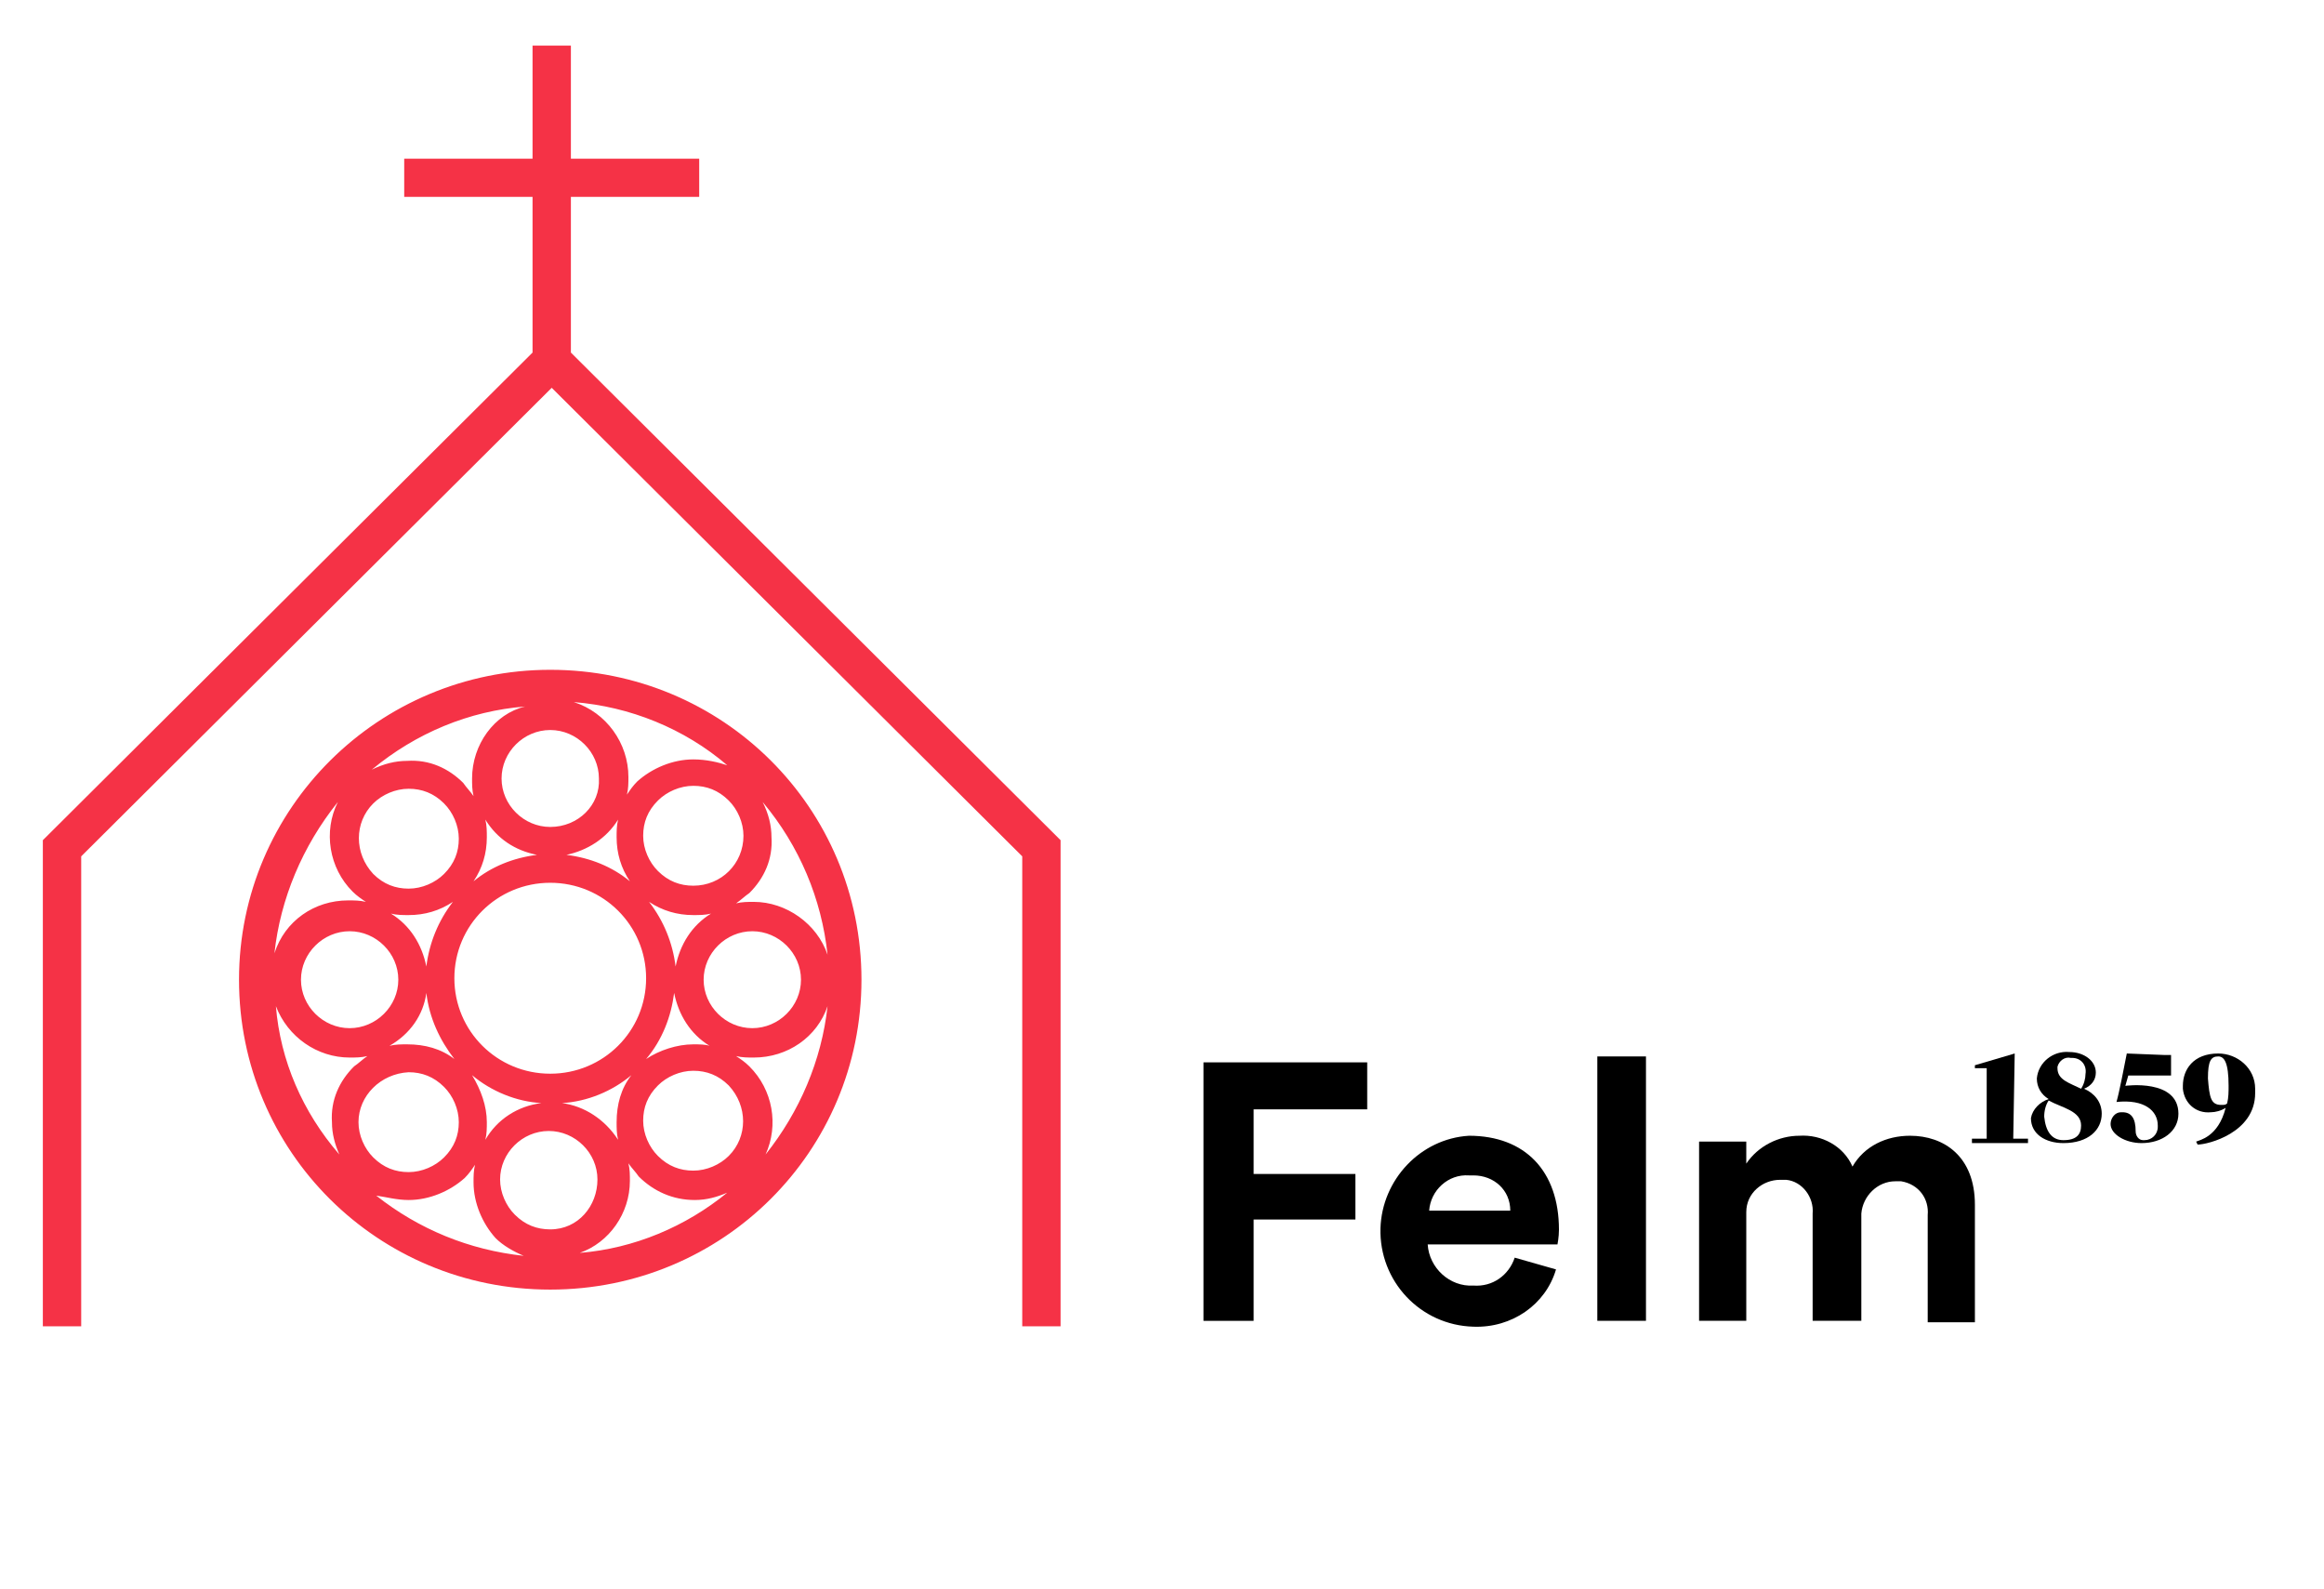 <svg width="117" height="80" viewBox="0 0 117 80" fill="none" xmlns="http://www.w3.org/2000/svg">
<path d="M26.811 2.295V7.988H20.35V9.91H26.811V17.746L2.157 42.29V66.76H4.088V43.103L27.776 19.52L51.464 43.103V66.76H53.394V42.29L28.741 17.746V9.91H35.201V7.988H28.741V2.295H26.811Z" fill="#F53246"/>
<path d="M38.543 58.11C39.212 56.632 38.914 54.857 37.726 53.675C37.504 53.453 37.281 53.305 37.058 53.157C37.355 53.231 37.652 53.231 37.949 53.231C39.657 53.231 41.142 52.196 41.662 50.644C41.365 53.379 40.251 55.966 38.543 58.11ZM13.89 50.644C14.484 52.196 15.969 53.231 17.603 53.231C17.9 53.231 18.197 53.231 18.494 53.157C18.271 53.305 18.048 53.527 17.826 53.675C17.083 54.414 16.638 55.375 16.712 56.484C16.712 57.075 16.86 57.593 17.083 58.11C15.227 55.966 14.113 53.379 13.89 50.644ZM17.009 40.368C16.266 41.846 16.563 43.694 17.751 44.877C17.974 45.099 18.197 45.247 18.419 45.395C18.122 45.321 17.826 45.321 17.529 45.321C15.821 45.321 14.336 46.356 13.816 47.982C14.113 45.247 15.227 42.585 17.009 40.368ZM35.424 49.313C35.424 47.982 36.538 46.873 37.875 46.873C39.212 46.873 40.325 47.982 40.325 49.313C40.325 50.644 39.212 51.752 37.875 51.752C36.538 51.752 35.424 50.644 35.424 49.313ZM34.905 52.566C34.088 52.566 33.197 52.861 32.528 53.305C33.345 52.344 33.791 51.161 33.939 49.978C34.162 51.087 34.756 52.048 35.721 52.64C35.499 52.566 35.202 52.566 34.905 52.566ZM36.687 58.184C36.241 58.628 35.573 58.923 34.905 58.923C34.236 58.923 33.642 58.702 33.123 58.184C32.677 57.74 32.38 57.075 32.38 56.41C32.38 55.744 32.603 55.153 33.123 54.636C33.568 54.192 34.236 53.896 34.905 53.896C35.573 53.896 36.167 54.118 36.687 54.636C37.652 55.671 37.652 57.223 36.687 58.184ZM31.711 59.441C31.711 59.145 31.712 58.849 31.637 58.554C31.786 58.776 32.009 58.997 32.157 59.219C32.9 59.958 33.865 60.402 34.979 60.402C35.573 60.402 36.093 60.254 36.612 60.032C34.533 61.733 31.934 62.842 29.187 63.063C30.672 62.546 31.711 61.067 31.711 59.441ZM20.573 60.402C21.613 60.402 22.652 59.958 23.395 59.293C23.618 59.071 23.766 58.849 23.915 58.628C23.84 58.923 23.84 59.219 23.84 59.515C23.84 60.55 24.286 61.585 24.954 62.324C25.326 62.694 25.845 62.989 26.365 63.211C23.618 62.915 21.093 61.88 18.94 60.18C19.459 60.254 19.979 60.402 20.573 60.402ZM20.573 53.97C21.241 53.97 21.836 54.192 22.355 54.709C22.801 55.153 23.098 55.819 23.098 56.484C23.098 57.149 22.875 57.741 22.355 58.258C21.91 58.702 21.241 58.997 20.573 58.997C19.905 58.997 19.311 58.776 18.791 58.258C18.345 57.814 18.048 57.149 18.048 56.484C18.048 55.153 19.162 54.044 20.573 53.97C20.573 53.97 20.499 53.97 20.573 53.97ZM21.464 49.978C21.613 51.235 22.132 52.344 22.875 53.305C22.207 52.787 21.39 52.566 20.499 52.566C20.202 52.566 19.905 52.566 19.608 52.64C20.647 52.048 21.316 51.087 21.464 49.978ZM20.053 49.313C20.053 50.644 18.939 51.752 17.603 51.752C16.266 51.752 15.152 50.644 15.152 49.313C15.152 47.982 16.266 46.873 17.603 46.873C18.939 46.873 20.053 47.982 20.053 49.313ZM20.573 46.06C21.39 46.06 22.132 45.838 22.801 45.395C22.058 46.356 21.613 47.465 21.464 48.648C21.241 47.539 20.647 46.578 19.682 45.986C19.979 46.06 20.276 46.06 20.573 46.06ZM18.791 40.441C19.236 39.998 19.905 39.702 20.573 39.702C21.241 39.702 21.836 39.924 22.355 40.441C22.801 40.885 23.098 41.55 23.098 42.216C23.098 42.881 22.875 43.473 22.355 43.99C21.91 44.434 21.241 44.729 20.573 44.729C19.905 44.729 19.311 44.508 18.791 43.99C17.826 42.955 17.826 41.403 18.791 40.441ZM23.766 39.185C23.766 39.48 23.766 39.776 23.84 40.072C23.692 39.85 23.469 39.628 23.321 39.407C22.578 38.667 21.613 38.224 20.499 38.298C19.905 38.298 19.311 38.446 18.717 38.741C20.944 36.893 23.618 35.784 26.439 35.562C24.88 35.932 23.766 37.484 23.766 39.185ZM34.905 38.224C33.865 38.224 32.825 38.667 32.083 39.333C31.86 39.554 31.712 39.776 31.563 39.998C31.637 39.702 31.637 39.407 31.637 39.111C31.637 37.41 30.523 35.858 28.89 35.34C31.712 35.562 34.459 36.671 36.612 38.519C36.167 38.372 35.573 38.224 34.905 38.224ZM34.905 44.581C34.236 44.581 33.642 44.36 33.123 43.842C32.677 43.399 32.38 42.733 32.38 42.068C32.38 41.403 32.603 40.811 33.123 40.294C33.568 39.85 34.236 39.554 34.905 39.554C35.573 39.554 36.167 39.776 36.687 40.294C37.132 40.737 37.429 41.403 37.429 42.068C37.429 43.473 36.316 44.581 34.905 44.581C34.979 44.581 34.979 44.581 34.905 44.581ZM27.033 43.029C25.845 43.177 24.732 43.62 23.84 44.36C24.286 43.694 24.509 42.955 24.509 42.142C24.509 41.846 24.509 41.55 24.434 41.255C25.029 42.216 25.92 42.807 27.033 43.029ZM31.117 41.255C31.043 41.55 31.043 41.846 31.043 42.142C31.043 42.955 31.266 43.694 31.711 44.36C30.82 43.62 29.707 43.177 28.518 43.029C29.558 42.807 30.523 42.216 31.117 41.255ZM27.702 41.624C26.365 41.624 25.251 40.516 25.251 39.185C25.251 37.854 26.365 36.745 27.702 36.745C29.038 36.745 30.152 37.854 30.152 39.185C30.227 40.516 29.113 41.624 27.702 41.624ZM27.702 54.044C25.028 54.044 22.875 51.9 22.875 49.239C22.875 46.578 25.028 44.434 27.702 44.434C30.375 44.434 32.528 46.578 32.528 49.239C32.528 51.9 30.375 54.044 27.702 54.044ZM28.296 55.523C29.558 55.449 30.82 54.931 31.786 54.118C31.266 54.783 31.043 55.597 31.043 56.484C31.043 56.779 31.043 57.075 31.117 57.371C30.449 56.336 29.41 55.671 28.296 55.523ZM24.434 57.371C24.509 57.075 24.509 56.779 24.509 56.484C24.509 55.671 24.212 54.857 23.766 54.118C24.732 54.931 25.994 55.449 27.256 55.523C26.068 55.671 25.029 56.336 24.434 57.371ZM27.702 61.88C27.033 61.88 26.439 61.659 25.92 61.141C25.474 60.698 25.177 60.032 25.177 59.367C25.177 58.036 26.291 56.927 27.627 56.927C28.964 56.927 30.078 58.036 30.078 59.367C30.078 60.698 29.113 61.88 27.702 61.88ZM34.013 48.648C33.865 47.465 33.419 46.356 32.677 45.395C33.345 45.838 34.088 46.06 34.905 46.06C35.202 46.06 35.498 46.06 35.795 45.986C34.83 46.578 34.236 47.539 34.013 48.648ZM41.662 48.056C41.142 46.504 39.583 45.395 37.949 45.395C37.652 45.395 37.355 45.395 37.058 45.469C37.281 45.321 37.504 45.099 37.726 44.951C38.469 44.212 38.914 43.251 38.84 42.142C38.84 41.55 38.692 40.959 38.395 40.368C40.251 42.585 41.365 45.247 41.662 48.056ZM27.702 33.714C19.088 33.714 12.033 40.663 12.033 49.313C12.033 57.962 19.014 64.911 27.702 64.911C36.39 64.911 43.37 57.962 43.37 49.313C43.37 40.663 36.39 33.714 27.702 33.714Z" fill="#F53246"/>
<path d="M60.588 53.473V66.484H63.113V61.383H68.237V59.091H63.113V55.838H68.831V53.473H60.588Z" fill="black"/>
<path d="M78.336 63.895C77.816 65.669 76.108 66.852 74.177 66.778C71.504 66.704 69.425 64.486 69.499 61.825C69.574 59.385 71.504 57.315 73.955 57.167C76.776 57.167 78.484 58.941 78.484 61.899C78.484 62.268 78.41 62.638 78.41 62.638H71.876C71.95 63.821 72.989 64.782 74.177 64.708C75.143 64.782 75.96 64.19 76.257 63.303L78.336 63.895ZM76.034 60.938C76.034 59.903 75.217 59.163 74.177 59.163C74.103 59.163 74.029 59.163 73.955 59.163C72.915 59.089 72.024 59.903 71.95 60.938H76.034Z" fill="black"/>
<path d="M80.415 53.175H82.865V66.482H80.415V53.175Z" fill="black"/>
<path d="M85.539 66.482V57.462H87.915V58.571C88.509 57.684 89.549 57.167 90.588 57.167C91.702 57.093 92.816 57.684 93.262 58.719C93.856 57.684 94.969 57.167 96.157 57.167C97.865 57.167 99.425 58.202 99.425 60.641V66.556H97.049V61.159C97.123 60.346 96.603 59.606 95.712 59.459C95.638 59.459 95.489 59.459 95.415 59.459C94.524 59.459 93.781 60.198 93.707 61.085C93.707 61.159 93.707 61.159 93.707 61.233V66.482H91.256V61.085C91.331 60.272 90.737 59.459 89.92 59.385C89.846 59.385 89.697 59.385 89.623 59.385C88.732 59.385 87.915 60.05 87.915 61.011C87.915 61.085 87.915 61.159 87.915 61.159V66.482H85.539Z" fill="black"/>
<path d="M101.355 57.315H102.098V57.537H99.276V57.315H100.019V53.766H99.424V53.618L101.429 53.027L101.355 57.315Z" fill="black"/>
<path d="M103.137 55.319C102.766 55.097 102.543 54.728 102.543 54.284C102.617 53.471 103.36 52.879 104.177 52.953C104.919 52.953 105.513 53.397 105.513 53.988C105.513 54.358 105.291 54.654 104.919 54.801C105.439 55.023 105.81 55.467 105.81 56.058C105.81 56.871 105.142 57.537 103.88 57.537C102.989 57.537 102.246 57.093 102.246 56.28C102.321 55.837 102.692 55.467 103.137 55.319ZM103.88 57.389C104.548 57.389 104.771 57.093 104.771 56.65C104.771 55.91 103.805 55.762 103.137 55.393C102.989 55.615 102.914 55.91 102.914 56.206C102.989 56.945 103.286 57.389 103.88 57.389ZM103.582 53.767C103.582 54.358 104.177 54.506 104.771 54.801C104.919 54.58 104.993 54.284 104.993 54.062C105.068 53.619 104.771 53.249 104.325 53.249H104.251C103.954 53.175 103.657 53.397 103.582 53.693V53.767Z" fill="black"/>
<path d="M111.677 53.027C112.642 53.027 113.534 53.766 113.534 54.801C113.534 54.875 113.534 54.949 113.534 55.023C113.534 57.019 111.157 57.611 110.637 57.611L110.562 57.463C110.711 57.389 111.677 57.241 112.048 55.762C111.826 55.91 111.528 55.984 111.306 55.984C110.562 56.058 109.969 55.541 109.895 54.801C109.895 54.727 109.895 54.654 109.895 54.654C109.895 53.84 110.415 53.027 111.677 53.027ZM111.826 55.615C111.974 55.615 112.048 55.615 112.123 55.541C112.197 55.245 112.197 54.949 112.197 54.654C112.197 53.471 111.974 53.175 111.677 53.175C111.306 53.175 111.157 53.397 111.157 54.284C111.232 55.245 111.306 55.615 111.826 55.615Z" fill="black"/>
<path d="M108.929 53.101H109.3V54.136H107.147L106.999 54.654C106.999 54.654 109.671 54.284 109.671 56.058C109.671 56.945 108.855 57.537 107.816 57.537C106.999 57.537 106.256 57.093 106.256 56.576C106.256 56.28 106.479 55.984 106.776 55.984C106.776 55.984 106.776 55.984 106.85 55.984C107.296 55.984 107.518 56.28 107.518 56.945C107.518 57.167 107.667 57.389 107.89 57.389H107.963C108.334 57.389 108.632 57.093 108.632 56.724V56.65C108.632 55.91 107.963 55.319 106.553 55.467C106.701 54.949 106.925 53.766 107.072 53.027L108.929 53.101Z" fill="black"/>
</svg>
